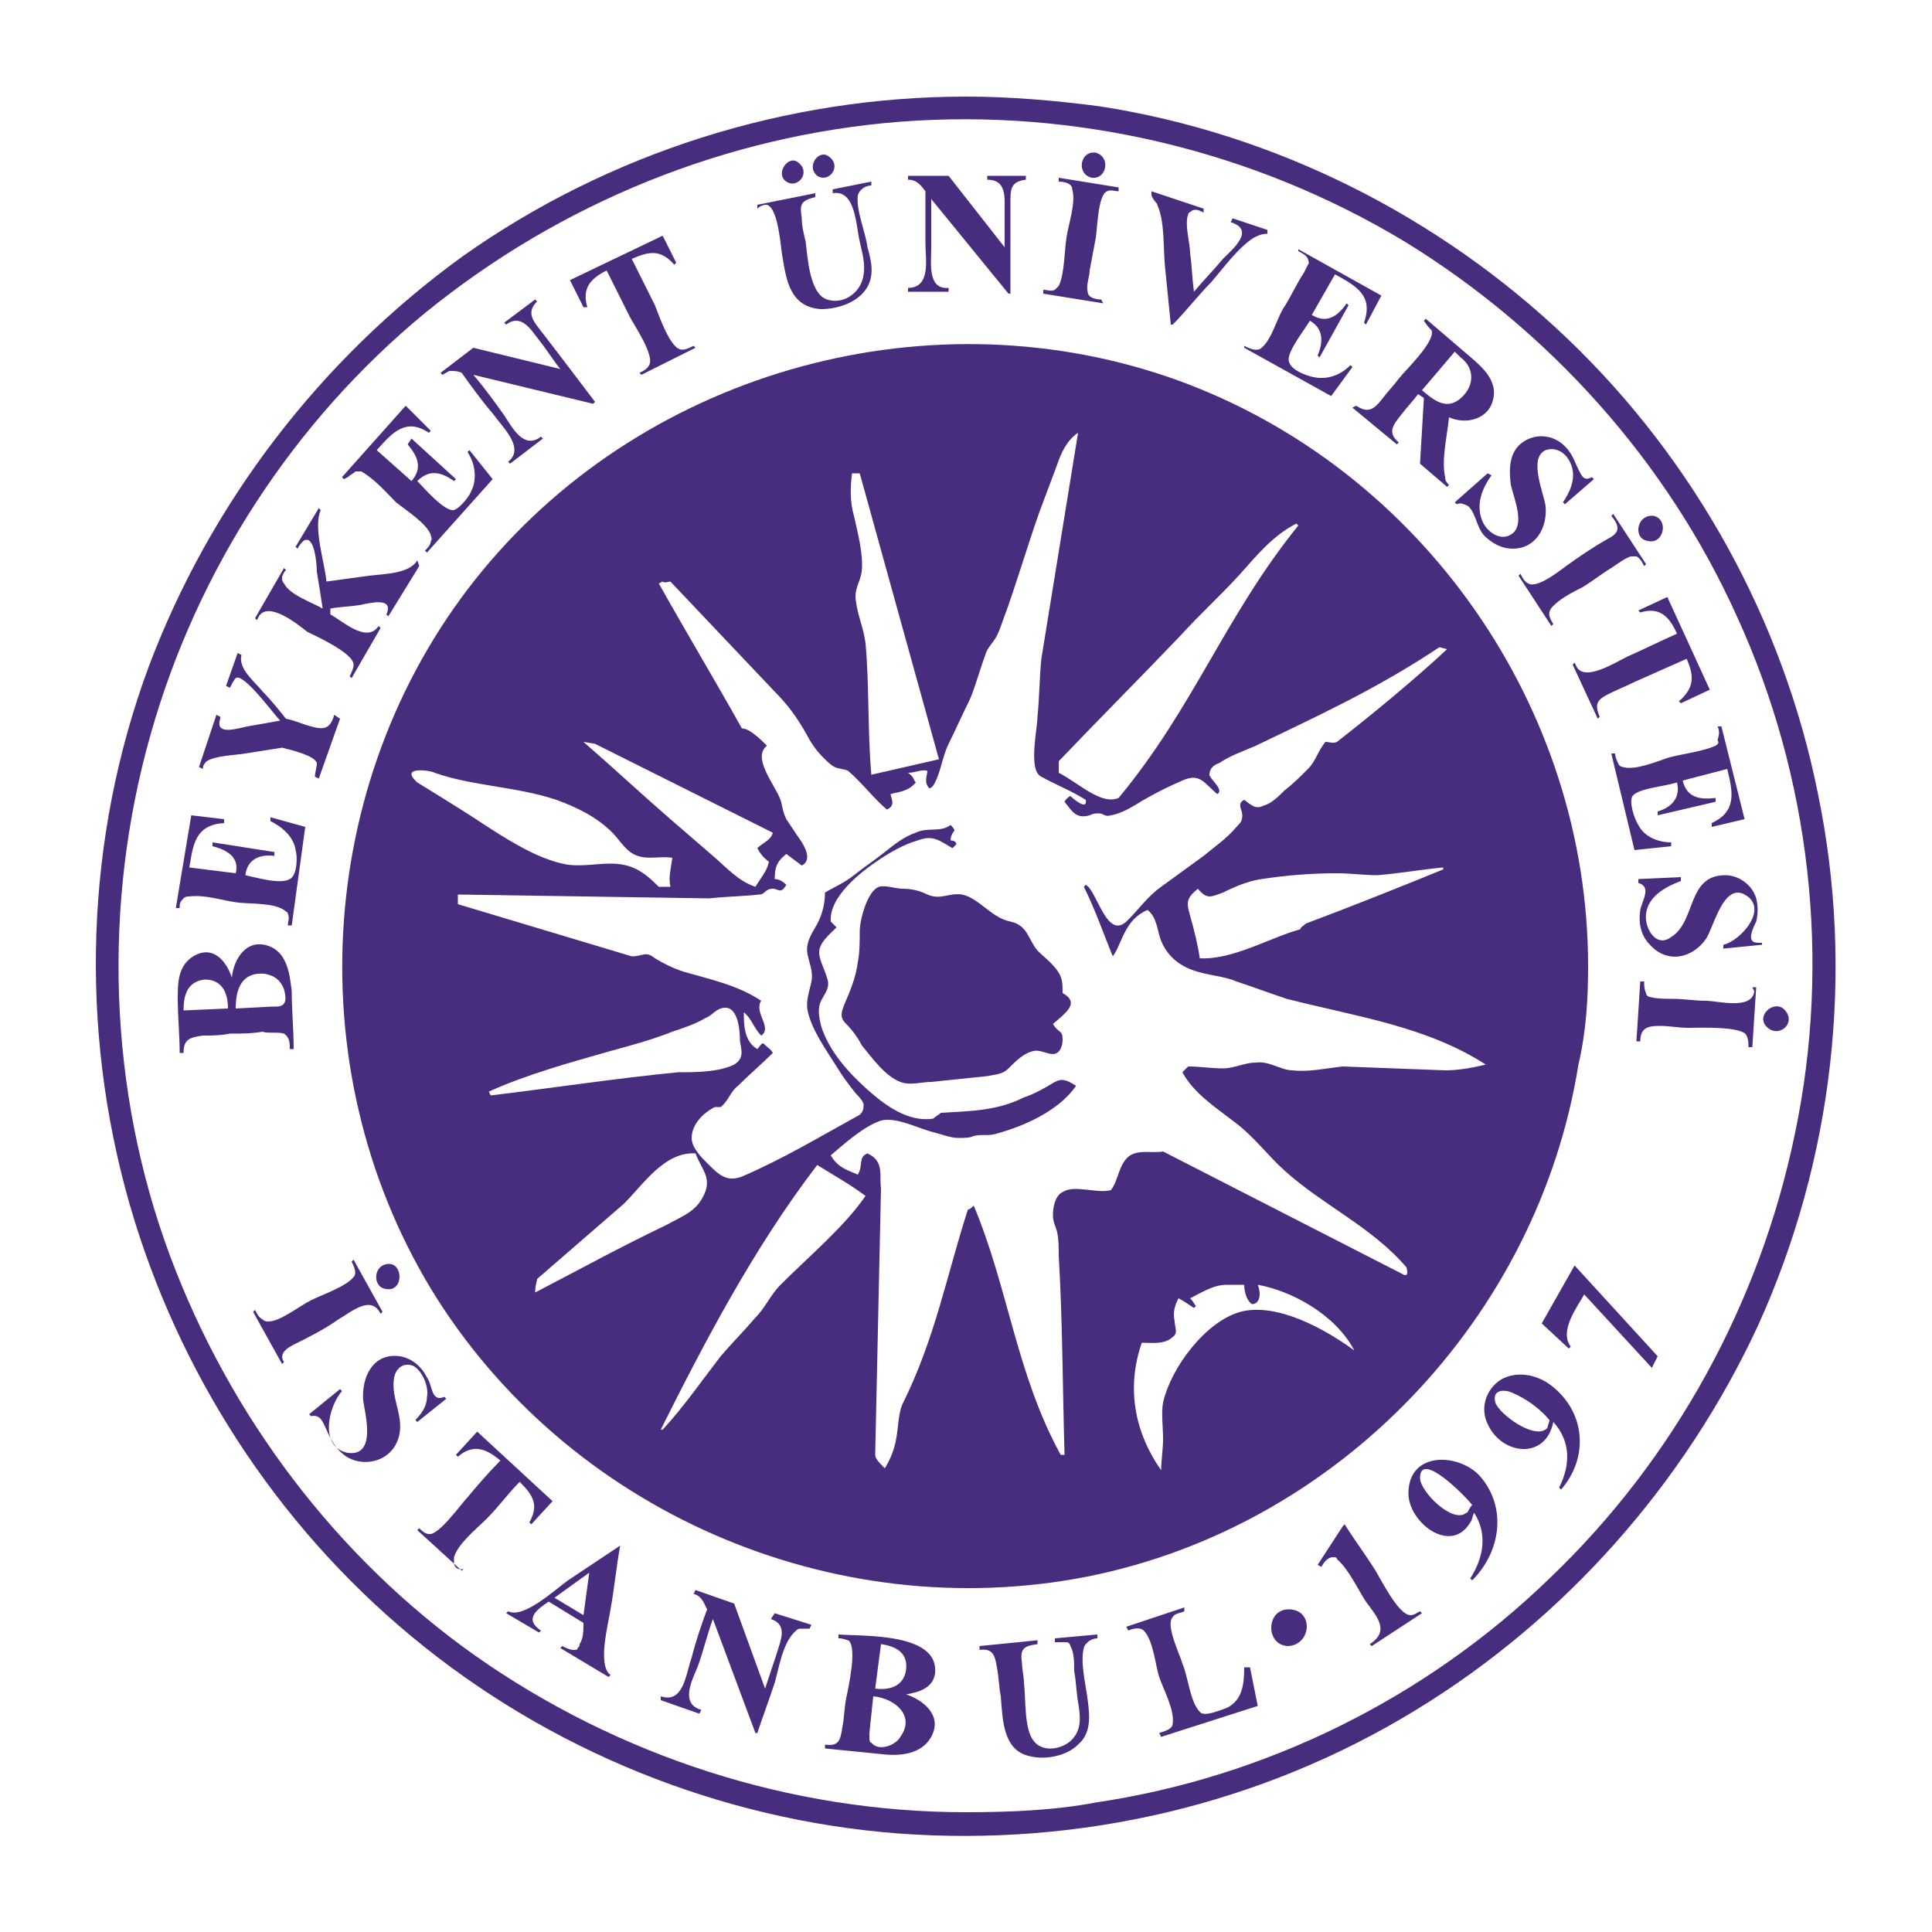 <svg version="1.1" id="katman_1" xmlns="http://www.w3.org/2000/svg" x="0" y="0" viewBox="0 0 100 100" xml:space="preserve"><style>.st0{fill:#482d7f}</style><path class="st0" d="M15.2 69.6c.8-.4 1.6-.8 2.3-1.3.7-.4 1.7-1.3 2.2-.3l.1-.1-1.5-2.7-.1.1c.1.2.3.6.1.8-.4.5-1.6.9-2.2 1.2-.6.3-1.6 1.1-2.2 1.1-.1 0-.2 0-.3-.1-.2-.1-.3-.3-.4-.5l-.1.1 1.5 2.7.1-.1c-.2-.3-.1-.6.5-.9zm4.7-2.9c1.1.3 1-1.7-.1-1.2-.5.3-.4 1.1.1 1.2zm2.2 5.6c0 .4-.2.8-.6 1.2l.1.1 1.5-1.2-.1-.1c-.7.3-.6-.6-.9-1-.3-.6-.8-1-1.4-1.1-1.4-.2-2 1.1-1.9 2.3.1.7.7 2.9-.8 2.7-1.5-.3-1-2.4-.3-3.2l-.1-.1-1.6 1.3.1.1c.5-.1.6.3.8.7.2.5.5 1 .9 1.3.9.7 2.4.4 2.8-.8.4-1.1-.4-2.1-.2-3.2.1-.5.5-.8 1-.6.5.3.8 1.1.7 1.6zm1.4 8.6v-.3c.2-.7 1.2-1.5 1.7-2 .6-.6 1.1-1.3 1.7-1.9.7.7 1 1.2.5 2.1l.1.1 1.1-1.2-3.9-3.6-1.1 1.2.1.1c.8-.7 1.5-.4 2.2.2-.6.6-1.2 1.3-1.7 1.9-.3.3-1.5 2-2 1.9-.2 0-.4-.2-.5-.3l-.1.1 2.3 2.1.1-.1c-.3.1-.5-.1-.5-.3zm8.6-.9l-2.7 1.8c-.7.5-2.3 2-3.1 1.6l-.1.1 1.7 1 .1-.1c-.9-.6-.2-1.1.4-1.5l1.8 1.1c0 .4 0 .8-.2 1.1 0 .1 0 .1-.1.2 0 .1-.1.1-.2.1-.2 0-.4-.1-.6-.2l-.1.1 2.5 1.5.1-.1c-.7-.5-.1-2.7 0-3.4.2-1.1.3-2.2.5-3.3zm-1.9 3.6l-1.5-.9 1.8-1.3-.3 2.2zm9.7.2c.9.3.5 1.1.3 1.8l-.6 1.8L38 83l-2-.7-.1.2c.4.1.5.4.7.8-.3.8-.6 1.7-.8 2.5-.3.8-.4 2.4-1.6 2v.2l2 .7.1-.2c-1.1-.3-.5-1.5-.2-2.2.3-.8.5-1.7.8-2.5l2.2 5.9h.1c.3-.9.6-1.7.9-2.6.2-.7.4-2 1-2.6.1-.1.2-.2.3-.2h.5l.1-.2-1.9-.6-.2.3zm8.5 2.8c.2-2.1-3.7-1.9-5-2v.2c.3 0 .4.1.5.1.5.3 0 2.5-.1 3s-.1 1-.2 1.5c-.1.7-.2 1-.9.9v.2l3 .3c.9.1 2 0 2.5-.9.6-1.1-.4-1.9-1.3-2.2.6-.1 1.4-.3 1.5-1.1zm-1.8 3.3c-.2.4-1.1.8-1.5.3-.1 0-.1-.2-.1-.3v-.2l.2-1.9c1.1.1 2.2 1 1.4 2.1zm.3-3.5c-.1.9-.9 1.1-1.6 1l.3-2.3c.7.1 1.4.4 1.3 1.3zm7.7-1.6v.2h.6c.1 0 .2.1.2.2.2.3.2.9.2 1.3.1.5.1 1 .2 1.6.1.6.2 1.3-.2 1.8-.4.6-1.6.9-2.1.2-.5-.6-.4-2.2-.5-3 0-.3-.1-.7-.1-1-.1-.7 0-.9.8-1v-.2l-3 .3v.2c.7-.1.8.3.9.9.1.5.1 1 .2 1.5.1 1.2.1 2.8 1.5 3.1.8.2 1.9 0 2.5-.6.7-.6.6-1.5.5-2.3-.1-.8-.4-2-.2-2.7 0-.1.1-.2.2-.3.1-.1.3-.2.5-.2v-.2l-2.2.2zm9.8 1.5c0 .9-.1 1.7-.9 2.1-.3.1-1.2.5-1.4.2-.5-.5-.6-1.8-.9-2.5-.1-.4-.9-2-.5-2.4.1-.2.4-.2.6-.3v-.2l-3 1 .1.2c.2-.1.6-.2.8 0 .5.5.6 1.8.8 2.4.2.6.8 1.7.7 2.4 0 .3-.4.4-.7.5l.1.2 5-1.6-.4-2h-.3zm9.1-2.9c-.2.1-.3.2-.5.2-.6 0-1.5-1.8-1.8-2.3-.5-.8-1.1-1.6-1.6-2.4l-.1.1-1.3 2 .2.1c.1-.2.3-.5.6-.5.1 0 .2 0 .2.1.6.5 1.1 1.6 1.5 2.2.5.7 1.3 1.5.2 2.2l.1.1 2.6-1.7-.1-.1zm3.1-7c-1.1-1.2-3.7-1.3-3.7.9 0 1.5 2.2 3.2 3.2 1.5.1-.1.1-.3.2-.5.7 1.1.5 2.3-.2 3.4l.1.1c1.5-1.5 1.8-3.8.4-5.4zm-.7 1.9c-.7.6-2.4-1.1-2.4-1.8 0-1.5 2.5 1.1 2.7 1.4-.2.2-.2.4-.3.4zm4.5-6.5c-.7-.6-1.8-.9-2.7-.4-.8.5-1.1 1.5-.7 2.3.7 1.6 3 1.9 3.4-.1.9 1 .9 2.2.3 3.4l.1.1c1.4-1.6 1.3-3.9-.4-5.3zm-.3 2.1c-.6.7-2.5-.7-2.7-1.3-.2-.7.5-.7.9-.5.7.3 1.4.8 1.9 1.4 0 .1-.1.3-.1.4zm-.3-5.4l1.4 1.3.1-.1c-.6-.8.3-2 .7-2.7l3.5 3.8.3-.6-4.3-4.7-1.7 3zm-65.1-15c.3.2.3.5.3.8h.2c0-1-.1-2-.1-3-.1-.8-.2-1.9-1.1-2.3-1.2-.5-1.9.6-2 1.6-.3-.9-1-1.7-2-1.1-.8.5-.8 1.4-.8 2.2 0 .9.1 1.9.1 2.8h.2c0-.7.3-.8 1-.9.5 0 .9 0 1.4-.1.6 0 1.1 0 1.7-.1.2.1.8 0 1.1.1zm-5.2-1.2c0-.8.2-1.5 1.1-1.6.9 0 1.2.7 1.2 1.5l-2.3.1zm2.7-.1c0-1 .3-1.9 1.5-1.8.5.1.8.3 1 .8.1.4.2.9-.4.9h-.2l-1.9.1zm-2.9-5.3c0-.2.1-.3.2-.4.1-.1.2-.1.3-.1.8-.1 1.7.2 2.4.3.6.1 1.9 0 2.5.4.1.1.2.1.2.2.1.2 0 .4 0 .6h.2l.7-5.1-1.8-.5v.2c.6.3 1.2.8 1.3 1.5.1.3.1 1.3-.3 1.5-.5.3-1.8-.1-2.3-.2.1-.8.7-1.1 1.5-1v-.2l-3.2-.5v.2c.8.2 1.4.6 1.2 1.4l-2.4-.3c.2-1.2.3-2.2 1.8-2.3v-.2l-1.7-.2-.8 4.8h.2v-.1zm1.4-7.5c.5-.3 1.4-.3 2-.4.6-.1 1.3-.2 1.9-.3.4.1 1.7.4 1.8.8 0 .2-.1.5-.1.7l.2.1 1.1-3.1-.3-.2c-.2.7-.5.8-1.2.6-.4-.1-.8-.3-1.3-.4-.4-.5-.8-1-1.2-1.4-.4-.5-1.3-1.2-1.1-1.9l-.2-.1-.6 1.7.2.1c.1-.2.2-.4.3-.5.4-.3 2 1.9 2.3 2.2-.6.1-1.1.2-1.7.3-.5.1-1.7.5-1.4-.4v-.1l-.2-.1-.9 2.7.2.1c0-.2.1-.3.2-.4zm2.7-7.5c.5-.8 2 .4 2.5.8.4.2 2.4 1.1 2.4 1.7 0 .2-.1.4-.2.6l.1.1 1.5-2.6-.1-.1c-.6.9-1.8-.2-2.5-.6v-.3c.5-.1 1.1-.1 1.6-.2s1.7-.4 1.3.5l.1.1 1.6-2.6-.1-.3c-.4.7-1.7.7-2.5.8-.7.1-1.5.2-2.2.3-.1-1-.7-2.8-.3-3.7l-.1-.1-1.2 2 .1.1c.1-.2.2-.3.3-.4.6-.4.7 1.3.7 1.6.1.6.2 1.2.3 1.9-.5-.3-1.7-.7-2-1.3-.1-.1-.1-.2-.1-.3 0-.1.1-.3.2-.4l-.1-.1-1.5 2.6.1.1.1-.2zm4.6-7.2c.1-.1.3-.2.4-.3h.3c.7.4 1.3 1.1 1.8 1.6.5.4 1.6 1.1 1.8 1.7 0 .1.1.2 0 .3 0 .2-.2.4-.3.5l.1.1 3.4-3.8-1.2-1.5-.1.1c.4.6.5 1.4.2 2-.1.3-.6.9-.9 1-.5.1-1.6-1.2-1.9-1.5.6-.6 1.2-.5 1.9 0l.1-.1-2.3-2.1-.2.3c.5.6.8 1.2.2 1.9l-1.8-1.6c.8-.9 1.5-1.7 2.7-.9l.1-.1L21 21l-3.3 3.7.1.1.2-.1zm5.3-5.5c.2 0 .4 0 .6.1.5.7 1 1.4 1.6 2.1.5.7 1.7 1.8.8 2.5l.1.1 1.7-1.3-.1-.1c-.9.7-1.5-.5-1.9-1.1-.5-.7-1-1.4-1.6-2.1l6.2 1.5.1-.1c-.6-.8-1.3-1.7-1.9-2.5-.3-.4-.7-.9-1-1.3-.4-.5-.6-.9-.1-1.4l-.1-.1-1.6 1.2.1.1c.8-.6 1.3.3 1.7.8.4.5.7 1 1.1 1.5L24.5 18l-1.7 1.3.1.1c.2-.1.3-.2.4-.2zm7.1-3.3c-.3-1 .2-1.5 1-1.9l1.2 2.4c.2.4 1.3 2 1 2.5-.1.2-.3.3-.5.4l.1.1L36 18l-.1-.1c-.2.1-.4.2-.6.2-.6 0-1.2-1.8-1.4-2.3l-1.2-2.4c.9-.4 1.5-.5 2.2.3l.1-.1-.7-1.4-4.8 2.3.7 1.4h.2zm10.3-6.5c.6.4 1.3-.5.6-1-.5-.4-1.2.6-.6 1zm-1 1.2c.6.2.7 2.2.8 2.7.2 1.2.4 2.6 2 2.7.8 0 1.8-.3 2.3-1 .5-.7.3-1.5.1-2.2-.1-.8-.6-1.9-.5-2.7.1-.3.4-.5.7-.5v-.2l-2 .4v.2c1.2-.2 1.2 1.7 1.4 2.5.1.5.3 1.1.2 1.7-.1.9-1 1.6-1.9 1.3-.9-.3-1-2.2-1.1-3-.1-.4-.2-.8-.2-1.2-.1-.7-.1-.9.7-1.1V10l-3 .6v.2c.2-.2.4-.2.5-.2zm2.6-1.5c.6.4 1.3-.5.6-1-.5-.4-1.2.5-.6 1zm6.8 5.8c-1.1.1-.9-1.3-.9-2v-2.6l4 4.9h.1v-4.7c0-.7 0-1.1.8-1.2v-.2h-2v.2c1 0 .9.9.9 1.6v1.9l-2.9-3.7H47v.2c.4 0 .6.2.9.6v2.7c0 .8.3 2.3-.9 2.3v.2h2.1v-.2zm7.4-5.7c.8.1 1-1.1.2-1.3-.8-.1-1 1.1-.2 1.3zm.5 6.3c-.3 0-.7-.1-.7-.4-.1-.3.1-.8.1-1.1.1-.5.2-1.1.3-1.6.1-.4.1-2.3.6-2.5.2-.1.4 0 .6 0v-.2l-3.1-.5v.2c.3 0 .7.1.7.4.2.7-.2 1.8-.3 2.5-.1.6-.1 1.9-.4 2.5l-.2.2c-.2.1-.4 0-.6 0v.2l3.1.5-.1-.2zm2.9-4.9c.4.9.3 2.2.4 3.2l.3 3h.1c.7-.7 1.3-1.5 2-2.2.6-.7 1.4-1.8 2.2-2.3.2-.1.4-.2.7-.2v-.2l-1.8-.6-.1.2c1.3.4.1 1.4-.4 1.9-.5.6-1 1.1-1.5 1.7-.1-.7-.1-1.3-.2-2 0-.5-.3-1.5-.1-2 0-.1.1-.1.2-.2.2-.1.4 0 .6.1v-.2l-2.7-.9v.2c.1.3.3.4.3.5zm7.6 3.5c-.4.6-.7 1.3-1.1 1.9-.3.5-.6 1.6-1.1 2-.1.1-.2.1-.3.1-.2 0-.4-.1-.6-.2v.1l4.5 2.5L70 19l-.1-.1c-.5.5-1.2.8-2 .6-.4-.1-1.2-.4-1.2-.9s.8-1.5 1.1-2c.7.4.7 1.1.4 1.8l.1.1 1.5-2.7-.1-.1c-.4.6-1 1.1-1.8.6l1.2-2.1c1.1.6 2 1.1 1.5 2.5l.1.1.8-1.5-4.3-2.4v.1c.2.1.4.2.5.4 0 .1.1.2 0 .3l-.2.4zm6.6 3c.2.6-1.4 2.1-1.7 2.5-.3.4-.6.7-.9 1.1-.4.5-.7.7-1.3.3l-.2.1 2.3 1.9.1-.1c-.6-.5-.3-.9.1-1.4.3-.4.6-.7.9-1.1l.3.2-.2 3.4 1.4 1.2.1-.1c-.1-.1-.2-.2-.2-.4-.2-.9.1-2.1.2-3.1.9.4 2.1.1 2.3-1 .2-1-.7-1.7-1.4-2.3l-2.1-1.8-.1.1c.2.3.3.4.4.5zm1.5 1.4c.8.6.7 1.6-.1 2.2-.7.5-1.3 0-1.9-.5l1.7-2 .3.3zm2.7 9.1c-.6.5-1.4-.1-1.6-.7-.3-.8 0-1.6.5-2.3l-.2-.1-1.7 1.5.1.1c.2-.1.4 0 .6.1.4.4.4 1 .8 1.5.4.4.9.7 1.5.7 1.2 0 1.8-1.1 1.7-2.2-.1-.7-.9-2.5 0-2.9.6-.2 1.1.2 1.3.7.3.7 0 1.4-.4 2l.1.1 1.5-1.3-.1-.1c-.4.2-.5 0-.7-.4-.2-.4-.3-.8-.7-1.2-.6-.6-1.5-.7-2.2-.2-.7.5-.7 1.4-.6 2.2.2.8.7 2 .1 2.5zm4.9.3c-.7.4-1.3.8-2 1.3-.3.2-1.6 1.3-2.1 1-.2-.1-.3-.3-.4-.5l-.1.1 1.7 2.6.1-.1c-.4-.6-.2-.8.3-1.2.4-.3.8-.5 1.2-.7.5-.3 1-.7 1.5-1 .3-.2.7-.5 1-.6h.3c.2.1.3.3.4.5l.1-.1-1.7-2.6-.1.1c.5.6.4.9-.2 1.2zm2.1.1c.8.2 1.1-1.1.3-1.3-.9-.1-1.1 1.2-.3 1.3zm-.4 3.7c1-.3 1.5.2 1.9 1.1-.9.4-1.7.8-2.6 1.2-.6.3-2.2 1.3-2.6.5l-.1-.2-.1.1 1.3 2.8.1-.1c-.3-.7-.1-.9.5-1.2.4-.2.9-.4 1.3-.6l2.7-1.2c.4.9.4 1.5-.4 2.2l.1.1 1.5-.7-2.2-4.8-1.5.7.1.1zm3.9 6.9c-.7.3-1.6.4-2.4.6-.6.2-1.8.7-2.4.5-.1 0-.2-.1-.2-.1-.1-.2-.2-.4-.2-.6h-.2l1.2 5 1.9-.2v-.2c-.7 0-1.4-.3-1.7-.9-.2-.3-.5-1.2-.3-1.5.3-.4 1.7-.5 2.3-.7.2.8-.3 1.3-1 1.5v.2l3-.7v-.2c-.8.1-1.5 0-1.7-.9l2.3-.6c.3 1.2.5 2.2-.8 2.8v.2l1.7-.4-1.2-4.8h-.2c.1.2.1.4 0 .7.1.2 0 .2-.1.3zm1.9 10.1c-.2-.2.1-.8.2-1 .1-.4.1-.8 0-1.2-.2-.7-.9-1.2-1.6-1.2-2 0-1.5 2.4-2.8 3.2-.8.6-1.4-.5-1.3-1.2.1-.9 1-1.4 1.8-1.7v-.2l-2.2.1v.2c.7.2.2.9.1 1.4-.1.6 0 1.3.5 1.8.9 1 2.2.7 2.9-.3.4-.6.9-2.9 2-2.3 1.3.7-.2 2.4-1.1 2.6v.2l2-.2v-.1c-.3 0-.4 0-.5-.1zm1.7 3.6c-.5-.6-1.5.2-1 .8.6.7 1.6-.1 1-.8zm-1.6-1c-.1 1-1.9.5-2.5.5-.6 0-1.1-.1-1.7-.1-.3 0-.9 0-1.2-.1-.1 0-.2-.1-.2-.2-.1-.2-.1-.4-.1-.6h-.2l-.2 3.1h.2c0-.7.4-.8 1-.8.5 0 1 .1 1.5.1s2.8-.1 3 .4c.1.2.1.4.1.6h.2l.2-3.1h-.2l.1.2zm-35.8.1c0-.5 0-.8-.3-1.2-.3-.4-.7-.7-1-1-.5-.6-.5-1.3-1.4-1.5-1-.2-1.6-1.2-2.5-1.4-.7-.1-1.1.3-1.8 0-.4-.2-.8-.3-1.3-.3-.3 0-.9-.2-1.2-.1-.6.2-1 1.7-1 2.3 0 .5 0 1.1-.1 1.6-.1.8-.4 1.5-.7 2.2-.2.5-.2.7.1 1 .3.3.6.7.8 1.1.5.6 1.2 1.6 2 1.9.5.2 1.1 0 1.6 0 1-.1 1.9-.2 2.9-.3.5-.1.8-.1 1.1-.4.4-.4.8-.8 1.3-.9.4-.1.9.3 1.2.1.2-.1.3-.4.3-.7 0-.5-.2-.3-.5-.8.7-.6 1.4-1.1.5-1.6z"/><path class="st0" d="M82.2 50c0-13.4-8.6-25.7-21.2-30.3-12.7-4.6-27.4-.6-36 9.8-8.6 10.4-9.7 25.6-2.7 37.2 7 11.5 20.8 17.5 34 14.9 13-2.6 23.3-13.4 25.4-26.5.4-1.7.5-3.4.5-5.1zM67.1 27.1l.1.1c-3.8 4.7-5.4 9.4-9.3 14.1-.9.4-2.1-.8-3.1-1.3v-.6c2.1-2.2 4.2-4.3 6.3-6.5 1-1.1 2.1-2.1 3.1-3.2.8-.9 1.7-2 2.9-2.6zm-23-2.6h.4l4.1 14.8-3.5.8c-.2-2.3-.1-4.6-.3-6.8-.1-.8-.4-1.4-.5-2.2-.1-.6.2-.9.3-1.5.1-.9-.2-2-.4-2.9-.2-.7-.2-1.4-.1-2.2zm-13.3 14l9.2 4.6c-.1.4-.5.5-.8.8.1.2.3.5.6.7-.1.5-.4.8-.7 1.3-.9-.3-1.5-1-2.2-1.6-.7-.6-1.5-1.3-2.2-1.9-1.5-1.3-3-2.7-4.5-4l.6.1zM22.5 40c2 .7 4.2.7 6.3 1.4 1.1.4 2.1.9 2.9 1.7.4.4.7 1 1.3 1.2.6.2 1.2 0 1.8.1-.1.7-.2 1-.1 1.5h-.6c-.8-.8-1.4-1.2-2.5-1.2-.8 0-1.7.2-2.5 0-1.3-.3-2.6-1.1-3.7-1.8-1.2-.8-2.5-1.6-3.8-2.4-1-.9.8-.6.9-.5zm2.9 16.7l-.1-.2c2-.9 4.2-1.5 6.3-2.1 1.1-.3 2.2-.6 3.2-1 .6-.2 1.2-.4 1.7-.7.3-.1.5-.4.8-.5.9-.3 1 1.1 1 1.7.1.5.2.9-.3 1.2-.8.4-2 .4-2.9.4-3.1.3-6.4.8-9.7 1.2zm2.4 9.5l4.5-3.9c1-1 2.1-2.7 3.7-2.6.3.8.8 1.2.5 2-.4 1-1.1 1.2-2 1.7-2.3 1.1-4.5 2.3-6.8 3.5 0-.4.1-.6.1-.7zm12.6.3c-.5.5-.8 1.2-1.3 1.7-.6.7-1.2 1.3-1.8 2-1 1.3-1.9 2.6-3 3.8h-.1c2.2-4.4 4.8-9.4 8.1-13.7.8.5 1.7 1 2.5 1.6-1.1 1.6-2.9 3.1-4.4 4.6zm29.7 3.4c-1.5-1.1-4-2.5-5.9-2-1.8.5-3.6 2.9-4 4.7-.1.5 0 1.3 0 1.9 0 .5-.1 1.1-.1 1.6-1.4-2-1.8-4.3-1-6.6.5 0 1.2.1 1.6-.3.3-.2.1-.5.1-.8-.1-.5 0-.8.2-1.2.2.1.5.3.8.5l.1-.1c-.1-.1-.1-.2-.3-.4.6-.3 1.2-.7 1.9-.7h.9c0 .3.1.8.4 1 .4 0 .5-.5.3-1 1.7.3 4 1.5 5 3.4zm2.6-3.9l-12.5-6.4c-.5.1-1.2-.1-1.7.2-.6.4-.6 1.3-1 1.8-.7.2-1.9-.3-2.5.1-.4.2-.5.8-.5 1.2 0 .3.1.5.2.8.1.4.1.9.1 1.3.2 3.4.2 6.9.3 10.3h-.2c-2.3-4.2-2.7-8.6-4.5-12.9-.1.1-.2.2-.3.2-1.1 3.4-1.7 6.7-3.4 10.1-.2.5-.2 1.1-.3 1.7-.1.6-.3 1.1-.6 1.6-.3-.3-.5-.5-.5-.7l.3-13.8c-.1-.6.2-1.4-.7-1.8-.5.2-.2.6-.5 1.1-.4-.2-1-.3-1.4-1 .7-.6 1.7-1.5 2.6-1.8.8-.2 1.9.4 2.7.6.4.1.9.3 1.3.3.3 0 .6 0 .8-.1.4-.1.7 0 1.1-.1 1.5-.4 3.3-1.2 4.2-2.5-.5-.3-.7-.4-1.1-.2-.5.3-1 .6-1.6.8-1.4.7-2.7.7-4.3.8-.1.1-.3.2-.4.3-1.3.2-2.5-.7-3.4-1.5-1-.9-2-2-2.4-3.3-.1-.4-.2-.9 0-1.3s.5-.7.3-1.2c-.1-.4-.4-.9-.4-1.3 0-.5.5-.9.9-1.3l-.3-.3c-.1-1.3 1.6-2.6 2.5-3.2.6-.4 1.3-.8 2-1 .8-.3 1.1 0 1.8.4l.2-.2c0-.1-.1-.2-.3-.2 0-.2.1-.4.2-.5 0-.1-.1-.2-.2-.3-.5.4-1.2.1-1.8.4-.6.2-1.1.6-1.6 1s-1.1.8-1.6 1.2c-.5.4-1 .6-1.5.9 0 .7-.2 1.3-.5 1.8s-.5.9-.4 1.4c.1.5.3.9.2 1.4-.1.5-.3 1-.2 1.5.2 1 1 2.1 1.5 2.9.3.5.6.9 1 1.4.1.1.4.4.4.6 0 .3-.1.4-.2.5-2 1.1-4 2.3-6.1 3.2-.8.3-1.2-.1-1.8-.7-.3-.3-.8-.8-.8-1.3 0-.7.6-1.3 1.2-1.6h.3c.4-.3.5-.8.9-1.1.6-.6 1.2-1.1 1.8-1.7-.1-.2-.3-.3-.5-.5-.1 0-.2.2-.3.3-.7-.4-.7-1.3-.7-1.9.4.3.5.8.9 1.2.6-.4-.4-1.2 0-1.8-1.2-.8-2.6-1.1-4-1.5-.6-.2-1-.4-1.5-.7-.5-.4-.6-.1-1.2-.1l-9-2.7v-.5l13 .2c.9-.1 1.7-.1 2.6-.2.3 0 .3-.3.7-.3.3 0 .4.3.7-.2-.2-.2-.4-.3-.6-.3 0-.6.1-.9.6-1.3l.8.6c.6-.3.1-1.1-.2-1.5l-.6-.9c-.2-.4-.2-.7-.3-1-.3-.8-1.5-2.2-.7-2.8-.3-.3-.9-.9-1.3-.9-1.4-2.5-2.9-5-4.3-7.5l.2-.1c.1.1.3 0 .4 0l5.4 5.7c.7.7 1.2 1.4 1.7 2.3.2.4.5.8.8 1.1.2.2.4.4.6.5.2.1.5.1.7.2.7.6 1.3 1.4 2 2 .5-.2.2-.6.2-.8.3-.1.9-.1 1.3-.6-.1-.1-.1-.3-.4-.5.4 0 .7-.2 1-.1 0 .2-.2.6.1.9.1 0 .2-.1.3-.3.3-.6.4-1.4.7-2 .4-.8.7-1.5 1.1-2.3.3-.7.5-1.5.8-2.3.1-.4.4-.6.6-1 .2-.4.3-.8.5-1.3.6-1.7 1.1-3.4 1.7-5.1l.9-2.4c.2-.6.5-1.3 1.1-1.7l-1.9 11.7c-.1 1-.1 2-.2 3 0 .6-.5 2.8.2 3.1.7.4 1.5.7 2.3 1.2.1.6-.7-.1-.8-.2 0 0-.2.1-.3.3.4.5.6.9 1.3.7.2-.1.3-.1.5-.1s.3.2.6.1c.6-.1 1.2-.5 1.7-.8.7-.4 1.3-.7 2-1 .9-.4 1.1.1 1.8.7.4-.2-.4-.8-.4-1 0-.3.2-.5.5-.6.6-.4 1.2-.6 1.9-.9 3.1-1.5 6.2-2.9 9.5-5.1l.4.1c-1.6 1.5-3.9 3.4-5.7 4.8-.2.1-.4 0-.6 0-.4.5-.5 1-.9 1.4-.4.4-.8.8-1.2 1.1-.3.3-.7.7-1.1.8-.4.2-.6 0-1-.3-.4.2-.1.5-.1.8 0 .3-.1.4-.3.6-.5.6-1.1 1-1.7 1.5-.7.5-1.5 1.1-2.2 1.6-.7.5-1.1 1.1-1.7 1.7-1.1 1.2-1.6-1.5-2.2-1.8l-.1.1c.6 1.2 1 2.4 1.5 3.6.5-.7.6-1.9 1.8-2.4.5.4.5 1.1.7 1.6.3.7.8 1.2 1.6 1.5.8.3 1.6.3 2.3.6.9.3 1.7.6 2.6.9 3.5.9 7.2 1.4 10.3 3.4-.8.2-1.5.3-2.1.3l-5.3-.2c-.9.1-1.8.3-2.6.2-.6 0-1.2-.5-1.9-.4-.6 0-1.1.3-1.7.3-.6 0-1.2-.1-1.8-.1l-.3.3c.6 1.1 1.7 1.8 2.6 2.5 1.1.8 1.8 1.8 2.7 2.6 2 1.8 4.5 2.9 6.3 5 .1.4 0 .4-.1.4zm2-21c-2.2.9-4.7 1.9-7.1 2.8-.1.1-.3.2-.3.3-1.5.4-3.5 1.6-5.2 1.5-.1-.7-.3-1.5-.5-2.2-.2-.7-.2-.9.4-1.4.5.6.7.4 1.3.2.6-.3 1.3-.6 2-.7 1.3-.2 2.6-.3 3.9-.3.7 0 1.4.1 2.1.1 1.2-.1 2.3-.3 3.4-.4v.1zm-8 38.3c-1.2 0-1.2 1.9 0 1.9 1.2-.1 1.3-1.9 0-1.9z"/><path class="st0" d="M50 5c-9.3 0-18.5 2.9-26.1 8.3-7.3 5.3-13 12.7-16.2 21.2-3.3 8.9-3.6 18.7-1 27.8 2.5 8.7 7.6 16.6 14.6 22.4 7.1 5.9 16 9.5 25.2 10.2 9.4.7 18.8-1.5 26.8-6.4C81 83.8 87.2 76.8 91 68.6c3.9-8.6 5-18.3 3.1-27.5-1.8-9-6.4-17.3-13-23.6-6.6-6.3-15.1-10.6-24.2-12-2.3-.3-4.6-.5-6.9-.5zm0 88.8c-9.1 0-18-2.9-25.4-8.1C17.4 80.6 11.9 73.3 8.8 65c-3.2-8.6-3.5-18.2-1-27 2.4-8.5 7.4-16.2 14.2-21.8 7-5.7 15.6-9.2 24.6-9.9 9.1-.7 18.3 1.5 26.1 6.2 7.5 4.6 13.6 11.4 17.2 19.4 3.8 8.3 4.9 17.8 3 26.8-1.8 8.7-6.2 16.8-12.7 23-6.4 6.2-14.7 10.3-23.5 11.6-2.1.4-4.4.5-6.7.5z"/></svg>